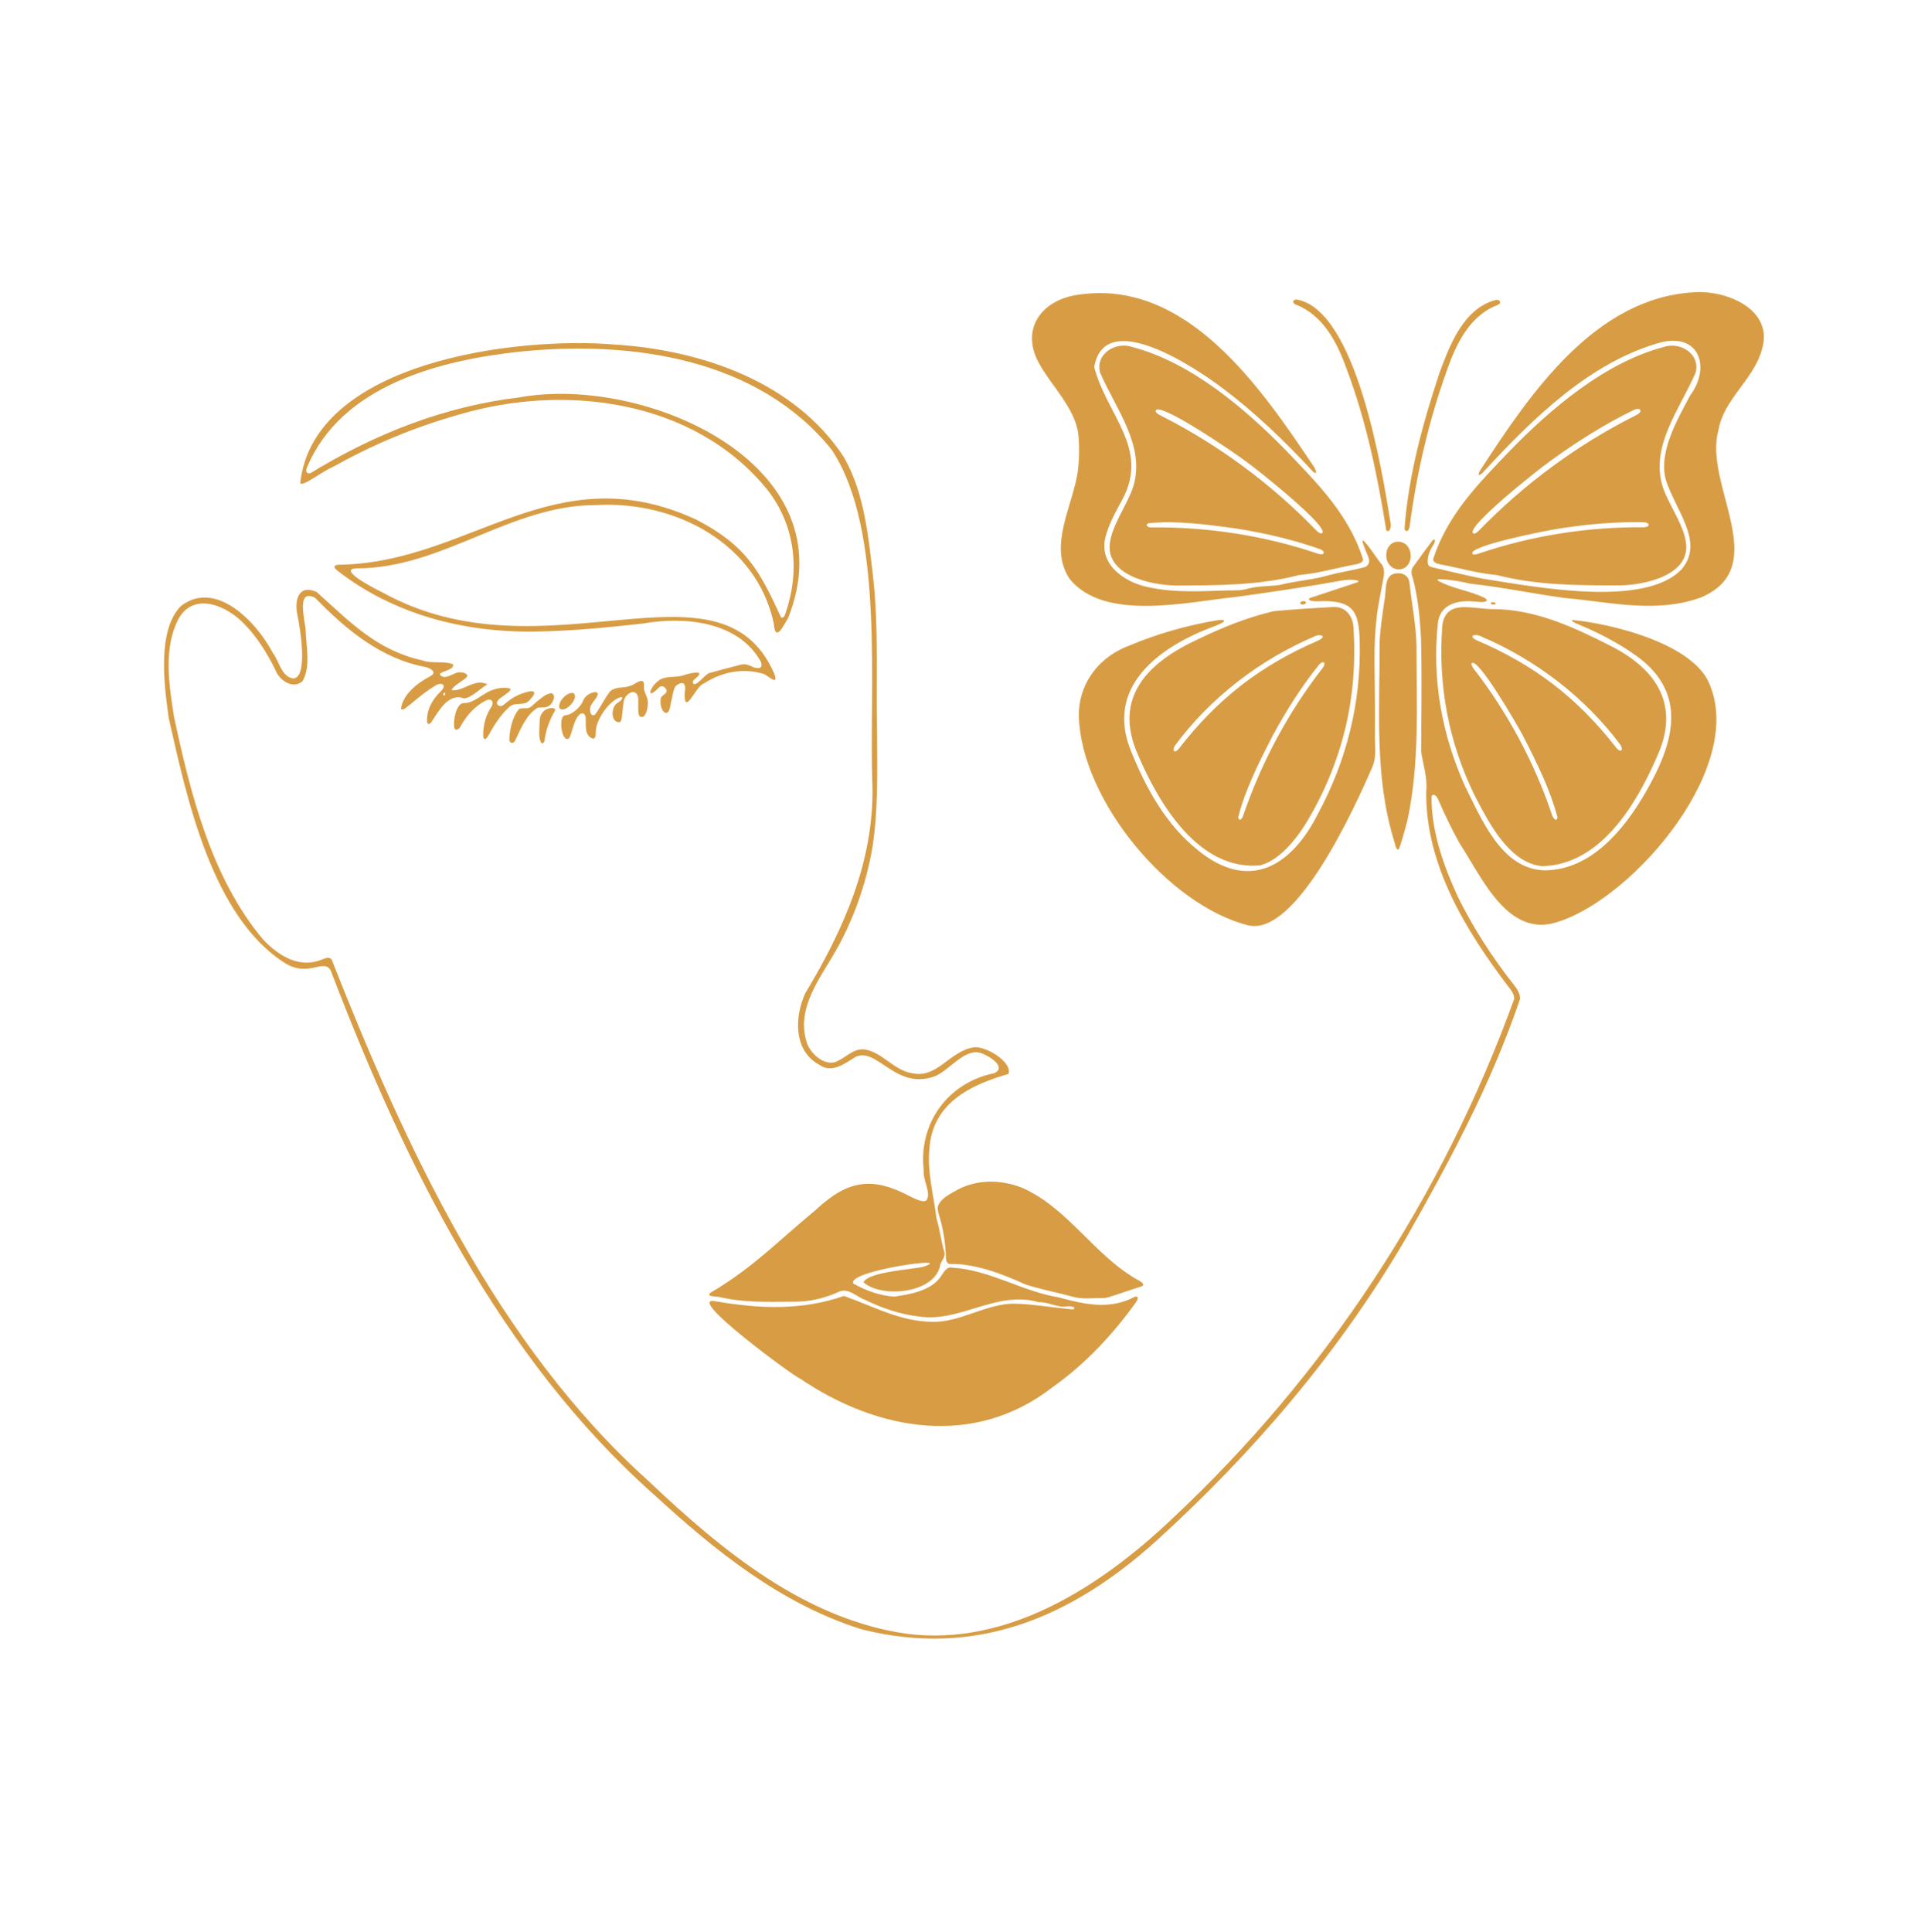 <svg xmlns="http://www.w3.org/2000/svg" width="512" height="513" viewBox="0 0 512 513" fill="none"><path d="M360.42 154.122C358.89 153.842 357.58 153.932 356.08 154.202C348.59 155.562 339.36 156.992 328.28 158.502C315.4 159.802 293.27 165.162 284.04 153.712C278.24 144.892 284.97 134.352 286.26 124.932C286.62 121.632 286.71 118.322 286.34 115.192C285.45 108.302 279.19 102.452 275.94 96.492C270.73 87.082 276.96 79.322 286.81 78.202C315.33 74.232 334.91 103.032 348.97 124.012C349.4 124.642 350.01 126.322 348.68 125.232C340.87 116.792 332.86 109.202 324.65 103.062C316.63 97.042 293.29 81.722 290.58 97.472C294 110.392 305.19 118.942 298.18 132.412C296.33 135.882 294.58 138.762 293.53 142.752C291.74 150.322 299.34 155.092 305.87 156.092C313.55 157.652 321.88 156.752 328.34 156.762C329.39 156.762 330.44 156.572 331.47 156.302C334.05 155.562 337.31 155.722 339.96 155.312C343.71 154.312 347.74 154.062 351.5 153.102C355.57 151.912 358.88 151.592 362.61 150.532C364.58 149.352 363.06 147.492 362.47 145.672C362.07 144.662 361.8 144.082 361.86 143.552C361.88 143.492 361.93 143.462 361.99 143.482C363.58 144.912 365.58 148.282 366.76 149.662C367.83 150.812 367.6 152.642 367.3 153.952C366.73 156.902 366.06 160.482 365.66 163.222C364.51 173.442 365.25 176.852 365.14 194.492C364.99 197.752 365.7 200.452 364.52 203.502C359.54 214.982 344.24 248.512 331.57 245.742C310.21 240.412 287.22 212.492 286.5 190.342C286.28 182.442 290.98 174.742 300.02 171.372C307.54 168.232 315.38 165.992 323.64 164.642C327.62 164.452 322.27 166.382 321.24 166.772C307.75 172.002 293.35 182.462 300.37 199.482C304.45 209.642 309.81 219.122 318.06 225.722C331.11 236.412 342.53 230.992 350.12 215.852C357.65 201.832 361.41 186.562 361.09 170.852C360.93 162.192 359.57 159.162 349.48 159.682C348.95 159.682 348.11 159.582 347.75 159.352C347.3 159.082 347.77 158.812 348.07 158.722C349.98 158.082 358.39 155.332 360.3 154.682C360.58 154.582 361 154.362 360.53 154.192L360.4 154.152L360.42 154.122Z" fill="#D89D44"></path><path d="M381.82 154.162C385.63 156.332 390.53 156.862 394.33 158.812C394.69 159.062 394.97 159.302 394.75 159.612C393.78 160.162 392.52 159.702 391.38 159.732C387.08 159.312 382.43 160.432 381.85 165.412C380.23 180.432 382.94 195.132 389 208.652C393.43 217.442 398.78 231.012 410.4 231.112C422.58 230.902 431.29 220.322 437.02 210.362C444.54 197.392 448.37 184.172 434.64 174.212C429.58 170.582 424.13 167.812 418.38 165.472C418.19 165.312 417.15 164.962 417.57 164.632C428.28 165.652 448.11 170.712 453.4 180.422C464.61 202.562 434.18 238.212 413.95 244.712C400.53 249.462 393.62 233.092 387.62 223.942C385.58 220.292 383.72 216.432 381.98 212.422C381.73 211.722 380.74 210.332 380.16 211.462C380.05 221.142 383.73 230.692 387.22 238.282C391.26 246.392 396.24 254.192 402.06 261.552C402.94 262.662 403.72 263.842 403.65 265.312C395.81 288.452 384.37 309.392 373.36 328.822C355.42 359.452 332.68 385.872 307.06 409.172C284.52 429.512 259.11 440.332 228.76 432.632C207.45 425.952 189.97 411.842 173.71 396.912C132.9 360.762 107.58 309.272 88.14 258.522C86.6 253.652 82.47 259.812 75.84 255.842C56.31 243.592 49.65 212.042 44.82 190.742C43.63 182.352 41.61 167.372 48.07 160.892C57.32 153.832 68.12 165.112 72.46 173.382C74.07 175.432 74.7 179.482 77.63 180.142C82.1 180.542 79.58 166.042 79.01 163.432C78.15 159.612 79.1 155.032 84.06 157.172C93.22 165.402 100.11 172.662 112.12 175.352C114.6 176.322 118.04 175.402 120.32 176.422C120.63 177.532 118.64 178.012 117.87 178.362C117.17 178.602 116.7 178.862 116.83 179.182C118.2 180.742 120.26 178.682 121.82 178.532C123.52 178.422 124.86 179.242 123.53 180.162C122.44 181.092 120.47 182.112 119.88 183.222C122.48 183.852 125.9 180.342 128.82 181.492C129.06 181.572 129.35 181.562 129.38 181.762C127.85 182.612 125.18 185.302 123.25 185.472C119.02 183.872 116.49 188.892 114.51 191.792C113.95 192.512 113.53 192.372 113.41 191.592C113.25 188.552 114.78 185.752 116.95 183.682C117.32 183.252 118.12 182.492 117.73 181.922C117.32 181.342 116.26 181.642 115.73 181.982C113.89 183.052 111.57 184.812 108.79 187.182C108.07 187.612 107.22 188.772 106.47 188.262C106.95 184.362 110.91 181.312 114.18 179.612C116.07 178.662 114.72 177.602 113.15 177.162C101.2 174.972 91.86 167.142 83.69 158.752C78.4 156.062 81.17 165.192 81.19 167.702C81.37 172.182 82.5 177.032 80.35 180.872C77.72 183.192 74.07 180.582 73.07 177.742C70.68 172.952 68.12 169.052 65.08 165.912C60.37 160.812 51.46 156.952 47.36 164.412C43.32 172.322 44.91 181.832 46.18 190.182C50.59 210.852 56.18 233.162 69.85 249.452C74.39 254.252 79.99 257.292 85.89 254.632C86.61 254.342 87.59 254.092 88.09 254.822C107.76 304.792 131.97 357.062 172.22 393.272C191.61 411.642 213.77 429.992 240.82 433.832C267.71 437.272 292.46 421.142 311.2 403.362C352.14 365.102 383.05 317.902 402.11 265.262C402.17 264.152 401.46 263.132 400.77 262.262C389.21 247.092 378.48 229.502 378.75 210.092C379.14 206.562 377.9 202.972 377.4 199.632C377.43 190.522 377.63 180.112 377.37 169.722C377.12 164.302 376.57 158.702 375.2 153.552C374.79 152.492 374.6 151.332 375.35 150.422C376.39 148.972 379.15 145.142 380.35 143.592C381.15 142.762 381.39 143.632 380.5 144.902C379.94 145.792 379.52 146.732 379.28 147.772C379.11 148.882 378.87 150.242 380.07 150.562C382.61 151.182 390.58 153.092 394.24 153.742C407.72 155.842 436.9 161.472 446.59 151.132C452.66 144.022 445.08 135.652 442.43 127.602C440.3 120.162 445.36 111.582 448.82 105.032C454.35 97.612 451.35 88.292 440.92 90.952C422.25 96.172 407.11 111.062 394.16 125.072C393.28 126.122 392.08 126.832 393.03 124.992C406.52 104.172 423.69 79.072 449.89 77.612C458.61 76.982 471.22 82.272 467.87 92.892C465.7 100.802 457.65 106.122 456.35 114.272C452.29 128.632 470.84 150.322 451.87 158.582C439.96 163.052 427.1 159.782 415.64 158.812C407.07 157.652 398.69 155.872 390.43 154.992C388.53 154.502 385.27 153.912 382.53 153.812C382.01 153.812 381.72 153.902 381.76 154.072L381.8 154.142L381.82 154.162ZM118.1 184.582C118.22 184.442 118.27 184.282 118.25 184.122C118.25 184.042 118.18 183.972 118.09 183.952C117.9 183.912 117.77 184.072 117.72 184.422C117.69 184.532 117.76 184.652 117.87 184.682C117.96 184.702 118.05 184.662 118.1 184.582Z" fill="#D89D44"></path><path d="M368.12 140.742C365.78 125.942 362.71 111.522 357.66 98.112C355.15 91.032 351.4 83.622 343.96 80.822C342.86 80.152 343.6 79.392 344.54 79.562C360.15 82.652 366.94 124.222 369.3 138.972C369.53 139.792 369.02 141.622 368.21 140.872L368.12 140.752V140.742Z" fill="#D89D44"></path><path d="M372.98 140.522C374.02 126.022 378.02 111.892 382.27 99.022C385.04 91.532 388.71 81.842 397.24 79.652C398.21 79.482 398.98 80.322 397.79 80.962C390.4 83.692 386.74 91.212 384.29 98.212C379.6 111.272 376.32 124.992 374.39 139.492C374.39 140.262 373.77 141.662 373.07 140.682L372.99 140.522H372.98Z" fill="#D89D44"></path><path d="M285.28 347.242C284.52 346.502 282.41 347.202 281.34 346.862C279.44 346.572 277.81 345.712 275.82 345.782C264.58 342.542 254.96 351.312 243.95 349.572C238.98 349.002 234.17 347.332 229.67 345.142C227.42 344.332 225.37 341.942 222.88 342.972C219.08 344.722 214.96 345.722 210.72 345.652C203.09 345.692 197.6 345.932 190.91 344.382C188.84 344.172 186.75 344.192 190.04 342.462C200.53 335.982 205.84 330.262 216.64 321.262C225.28 313.212 231.81 312.332 242.04 317.882C243.43 318.492 245.09 319.352 245.99 318.782C247.43 316.792 245 313.372 245.31 310.812C243.83 298.262 251.78 287.422 264.07 284.972C267.55 283.252 262.28 280.152 260.42 279.612C256.29 278.322 252.29 283.932 248.56 285.672C238 289.882 232.96 277.882 227.17 280.662C224.24 282.502 220.91 285.052 217.65 282.792C210.64 279.062 210.97 269.922 213.87 263.712C223.93 246.962 232 229.022 231.69 209.022C230.64 183.332 235.19 140.862 220.8 119.342C201.25 95.172 167.95 90.402 138.42 93.342C117.13 95.572 90.57 102.192 81.47 124.272C81.09 125.222 81.51 125.922 82.49 125.612C99.72 115.102 118.08 107.892 137.93 105.522C171.11 99.462 225.61 123.162 209.3 164.072C208.05 166.122 205.91 170.832 205.48 165.542C200.99 144.432 179.52 132.892 158.19 134.122C135.56 134.102 117.46 150.942 94.77 150.922C89.07 151.082 100.41 156.762 101.62 157.342C144.62 181.072 191.05 146.012 205.53 178.692C206.98 182.502 204.09 179.412 202.63 178.902C197.22 177.352 191.71 178.372 186.9 181.522C184.84 182.002 181.75 190.452 181.81 184.152C182.31 181.752 181.61 180.592 179.63 182.012C178.82 182.532 178.58 185.222 178.13 186.722C177.65 191.522 174.99 188.802 175.45 185.532C175.62 184.622 176.83 184.432 177.03 183.592C177.04 182.662 175.92 181.802 175.06 182.492C171.42 186.252 172.53 182.472 174.84 180.782C176.5 179.342 179.41 180.052 181.57 179.302C182.42 178.952 187.39 177.682 185.16 179.762C184.69 180.162 184.14 180.592 183.98 180.972C184.13 183.382 187.51 178.752 188.38 178.722C190.34 178.142 193.5 177.342 195.64 176.782C197.25 176.362 197.69 176.172 199.25 176.792C200.67 177.632 203.06 177.942 201.98 175.582C196.01 164.982 181.77 163.652 170.9 165.552C162 166.552 151.74 167.602 141.8 167.712C122.99 167.942 104.48 163.102 89.63 151.552C89.19 151.182 88.86 150.812 88.83 150.542C88.83 149.842 90.25 149.952 90.87 149.942C125.15 149.032 147.38 120.602 184.96 138.002C198.16 144.902 201.56 151.242 207.44 163.982C208.33 164.172 208.49 163.112 208.78 162.302C212.55 150.902 210.98 139.032 203.57 129.782C184.15 106.122 150.04 101.772 121.96 110.072C109.65 113.542 98.79 118.182 88.06 124.172C86.1 124.812 80.01 129.622 79.74 128.192C83.37 95.952 137.29 89.292 163.27 91.492C186.22 92.952 210.99 101.342 224.11 121.412C229.44 130.692 230.55 141.982 231.8 152.692C233.4 166.352 232.6 181.122 232.9 194.452C232.97 205.072 233.22 215.072 231.68 225.022C230.02 234.872 226.34 245.222 221.03 254.042C216.8 261.072 211.27 268.812 214.45 277.412C215.63 280.042 218.74 282.812 221.7 282.052C224.21 281.212 226.3 278.582 229.1 278.632C233.85 278.912 237.26 284.152 241.94 284.922C248.91 286.682 252.17 278.912 258.8 278.092C261.9 277.832 268.84 281.972 267.83 285.172C257.88 288.032 247.62 292.812 246.81 305.092C246.22 311.432 247.97 317.462 248.7 323.572C249.58 326.342 249.86 329.422 250.77 332.402C251.13 333.662 250.25 334.492 249.75 335.582C248.72 343.502 234.1 344.832 229.31 340.502C230.6 337.642 242.78 337.062 245.27 336.342C254.18 333.402 224.92 337.422 226.58 340.802C229.75 342.682 233.94 344.132 237.52 344.302C241.27 343.752 247.14 342.832 249.74 339.102C250.54 338.042 251.27 336.262 252.89 336.602C262.89 337.222 271.51 342.932 281.05 344.482C288.12 346.392 294.67 347.882 301.31 344.362C302.54 344.012 302.2 345.072 301.74 345.712C295.56 354.362 288.09 362.312 279.43 368.422C258.7 384.502 233.1 380.092 212.37 366.012C211.87 366.252 180.93 343.652 190.14 345.562C201.78 347.562 213.08 347.982 224.12 344.122C232.06 346.922 238.93 350.912 247.69 351.002C254.65 351.112 260.91 346.822 267.85 346.232C271.8 345.932 277.98 347.022 283.24 347.522C284.5 347.642 285.31 347.872 285.31 347.342L285.27 347.282L285.28 347.242Z" fill="#D89D44"></path><path d="M361.95 148.592C361.96 149.382 360.82 149.702 360.05 149.852C354.59 150.862 350.27 152.222 345.04 152.692C334.37 155.452 323.47 155.452 312.46 155.482C305.6 155.432 292.94 152.662 294.86 143.502C295.81 138.492 299.77 133.412 301.1 128.672C303.95 118.112 296.47 108.802 292.13 98.942C290.85 93.922 296.32 90.612 300.71 92.152C316.18 96.222 330.55 108.372 341.64 119.752C350.15 128.642 358.11 136.612 361.95 148.402V148.592ZM330.87 122.532C328.25 120.492 307.14 106.062 306.89 109.152C306.92 109.682 307.86 110.152 308.4 110.432C323.5 118.072 337.51 128.422 349.3 140.592C349.72 141.032 350.46 141.782 350.97 141.612C353.8 140.532 333.74 124.532 331.07 122.682L330.87 122.532ZM328.35 140.352C320.3 139.232 312.26 138.202 305.02 138.932C304 139.422 304.77 140.052 305.63 140.042C320.63 139.872 335.86 142.212 350.1 147.062C350.65 147.232 351.18 147.242 351.42 147.032C351.91 146.572 351 145.962 350.5 145.812C343.98 143.482 336.32 141.622 328.6 140.392L328.36 140.352H328.35Z" fill="#D89D44"></path><path d="M380.6 148.412C384.47 136.662 392.35 128.682 400.87 119.792C411.95 108.392 426.29 96.252 441.73 92.162C446.1 90.632 451.59 93.912 450.3 98.942C445.98 108.792 438.52 118.092 441.37 128.652C442.71 133.392 446.67 138.462 447.62 143.462C449.55 152.602 436.9 155.392 430.06 155.452C419.05 155.442 408.18 155.452 397.51 152.702C392.28 152.232 387.97 150.892 382.51 149.872C381.75 149.722 380.58 149.372 380.61 148.592V148.412H380.6ZM411.36 122.662C408.65 124.542 388.46 140.532 391.35 141.672C391.87 141.802 392.6 141.052 393.02 140.612C404.88 128.412 418.99 118.042 434.17 110.402C434.72 110.132 435.65 109.652 435.65 109.102C435.64 108.362 434.46 108.542 433.92 108.842C426.67 112.342 418.92 117.122 411.56 122.512L411.36 122.662ZM413.84 140.402C410.9 140.822 389.47 145.012 391.05 147.122C391.44 147.402 392.32 147.122 392.85 146.942C406.82 142.212 421.82 139.862 436.53 140.012C437.11 140.002 437.61 139.842 437.77 139.572C438.1 138.982 437.05 138.682 436.53 138.692C429.63 138.512 421.78 139.122 414.08 140.362L413.84 140.402Z" fill="#D89D44"></path><path d="M368.14 147.702C367.95 142.392 374.99 142.592 374.61 148.072C374.07 152.462 368.57 152.102 368.15 147.862V147.692L368.14 147.702Z" fill="#D89D44"></path><path d="M371.38 152.232C372.77 152.142 374.07 153.122 374.28 154.562C374.87 160.122 376.02 165.672 376.17 171.352C376.16 187.022 377.06 202.532 373.73 217.972C373.19 219.882 372.34 223.332 371.54 225.332C371.32 225.642 371.33 225.562 371.22 225.602C370.56 225.322 370.42 223.662 370.08 222.832C364.98 205.852 366.43 188.532 366.36 171.082C366.46 167.232 367.11 163.342 367.63 159.612C368.26 156.992 367.32 152.192 371.17 152.232H371.38Z" fill="#D89D44"></path><path d="M346.109 160.514C346.531 160.462 346.849 160.224 346.82 159.983C346.79 159.742 346.424 159.589 346.002 159.64C345.58 159.692 345.262 159.93 345.291 160.171C345.321 160.412 345.687 160.566 346.109 160.514Z" fill="#D89D44"></path><path d="M397.2 160.263C397.212 160.093 396.923 159.933 396.554 159.906C396.185 159.88 395.876 159.997 395.863 160.167C395.851 160.338 396.141 160.498 396.51 160.525C396.879 160.551 397.188 160.434 397.2 160.263Z" fill="#D89D44"></path><path d="M354.28 161.192C357.59 161.092 359.47 163.962 359.45 167.102C359.84 173.182 359.63 179.082 358.85 184.872C357.36 196.022 353.65 206.702 348.05 216.522C345.17 221.692 340.35 228.212 334.74 229.772C318.6 231.372 307.94 213.822 302.29 200.632C295.24 185.042 305.15 175.722 318.17 169.732C324.45 166.682 331.33 163.892 338.22 162.302C343.92 161.742 350.59 161.372 354.08 161.182H354.27L354.28 161.192ZM329.82 181.832C335.86 177.182 342.53 173.342 350.07 170.092C352.67 168.832 350.41 168.182 348.81 169.112C334.39 175.322 321.38 185.332 312 198.002C311.03 199.702 312.22 200.062 313.18 198.652C318.22 192.152 323.62 186.652 329.64 181.972L329.81 181.842L329.82 181.832ZM337.86 195.582C334.15 202.772 330.55 209.992 328.82 217.012C328.93 218.142 329.78 217.592 330.06 216.782C334.86 202.672 342.08 189.112 351.28 177.332C351.62 176.862 351.81 176.362 351.69 176.082C351.42 175.472 350.54 176.142 350.24 176.562C345.91 181.932 341.65 188.512 337.97 195.362L337.85 195.582H337.86Z" fill="#D89D44"></path><path d="M383.03 166.022C384.06 158.932 391.06 161.802 396.73 161.752C407.78 161.822 418.09 166.592 427.71 171.512C440.43 177.922 445.97 187.662 440.18 200.572C434.52 213.782 424.91 229.632 409.59 230.002C400.78 229.232 395.34 218.372 391.61 211.232C384.73 197.162 381.84 182.032 383.01 166.252L383.04 166.012L383.03 166.022ZM412.65 181.852C418.69 186.512 424.09 191.992 429.14 198.472C430.06 199.812 431.33 199.562 430.33 197.802C420.92 185.172 407.88 175.222 393.46 169.062C391.96 168.182 389.54 168.742 392.2 170.042C399.75 173.262 406.42 177.072 412.47 181.712L412.64 181.842L412.65 181.852ZM404.47 195.432C403.14 192.822 392.23 174.012 390.79 176.182C390.66 176.642 391.21 177.392 391.55 177.832C400.4 189.302 407.43 202.442 412.07 216.142C412.21 216.932 413.35 218.612 413.6 217.022C411.79 210.052 408.29 202.822 404.59 195.662L404.47 195.442V195.432Z" fill="#D89D44"></path><path d="M170.99 181.382C171.07 181.892 170.92 182.582 171.07 183.222C171.37 184.352 172.08 185.342 172.04 186.562C172.08 187.632 171.71 190.302 170.41 190.412C170.06 190.412 169.79 190.182 169.66 189.852C169.3 188.512 169.66 186.362 169.43 185.022C168.75 182.432 165.8 184.442 165.64 186.282C165.43 187.512 165.33 188.992 165.17 190.242C165.09 191.062 164.92 191.672 164.47 191.802C162.09 191.822 162.19 187.552 164.11 186.592C164.49 186.312 165.02 185.932 165.2 185.562C165.33 185.302 165.2 185.122 164.92 185.102C162.03 185.902 159.29 189.882 158.51 192.522C158.26 193.362 158.22 194.252 158.18 195.102C158.12 195.672 158 196.212 157.39 196.122C155.13 195.292 155.65 192.682 155.53 190.652C155.5 189.302 154.39 189.052 153.7 189.932C152.25 191.552 152.14 194.102 151.15 196.012C149.18 197.602 148.14 190.172 150.04 189.952C151.88 189.872 153.92 187.912 154.69 186.442C155.14 184.902 156.67 183.852 158.2 183.782C159.8 184.102 157.33 186.382 157.05 187.162C156.32 187.952 156.74 190.692 158.02 189.762C159.38 187.952 160.58 185.442 161.93 183.702C162.78 182.832 163.97 182.612 165.31 182.532C166.55 182.472 167.71 182.112 168.72 181.472C169.35 181.122 170.54 180.332 170.95 181.242L170.99 181.402V181.382Z" fill="#D89D44"></path><path d="M133.5 187.342C134.65 186.452 135.81 185.412 137.2 184.772C139.21 183.752 144.31 182.142 140.51 186.042C139.13 187.522 136.93 186.432 135.46 187.542C133.26 189.432 131.43 192.132 129.69 195.332C129.49 195.642 129.13 196.192 128.82 196.232C128.38 196.272 128.32 195.632 128.3 195.242C128.32 192.352 129.08 189.822 130.4 187.832C131.28 186.612 130.67 185.302 129.12 185.972C126.21 187.422 123.96 189.862 122.3 192.892C121.99 193.472 121.18 194.242 120.71 193.452C120.2 192.132 120.95 186.922 123.03 186.692C125.34 186.782 126.89 185.252 128.99 184.082C130.73 182.972 133.31 182.342 135.29 182.782C135.92 183.052 135.42 183.542 134.38 184.282C133.57 185.012 132.19 185.562 131.96 186.552C131.92 187.232 132.73 187.722 133.35 187.412L133.52 187.322L133.5 187.342Z" fill="#D89D44"></path><path d="M135.26 196.512C135.31 194.012 135.93 190.542 137.81 188.322C138.29 187.982 139.09 188.122 139.84 188.072C140.92 188.072 141.57 187.112 142.37 186.452C143.62 185.482 144.91 184.192 146.43 184.082C147.92 184.532 146.66 186.902 145.91 187.352C145.19 187.982 143.9 187.842 142.83 187.912C139.79 189.682 138.38 193.422 136.81 196.612C136.41 197.472 135.55 197.502 135.28 196.692L135.25 196.512H135.26Z" fill="#D89D44"></path><path d="M149.65 185.202C150.36 184.272 152.97 183.032 152.66 185.202C152.46 186.432 150.9 188.162 149.56 188.392C147.64 188.572 148.74 186.062 149.52 185.342L149.65 185.202Z" fill="#D89D44"></path><path d="M147.35 188.782C145.93 191.152 144.93 193.942 144.6 196.692C144.53 197.082 144.24 197.572 143.78 197.302C142.86 195.942 143.28 193.782 143.33 191.262C143.39 189.342 144.83 187.962 146.77 188.012C147.13 188.052 147.57 188.282 147.41 188.652L147.35 188.782Z" fill="#D89D44"></path><path d="M252.01 335.592C251.37 335.372 251.22 334.602 251.19 333.952C251.09 329.942 250.44 326.002 249.25 322.272C249.06 321.592 248.92 320.852 249.11 320.172C250 318.012 252.62 316.902 254.45 315.822C259.57 313.212 265.5 313.142 271.34 315.362C283.81 320.792 290.86 333.872 302.74 340.192C303.15 340.452 303.44 340.722 303.55 340.952C303.78 341.432 303.2 341.582 302.33 341.852C299.55 342.692 295.22 344.332 293.42 344.682C290.42 344.632 287.41 345.122 284.62 344.272C281.09 343.292 275.86 342.262 272.22 341.032C266.19 338.242 258.6 335.432 252.19 335.642L252.02 335.592H252.01Z" fill="#D89D44"></path></svg>